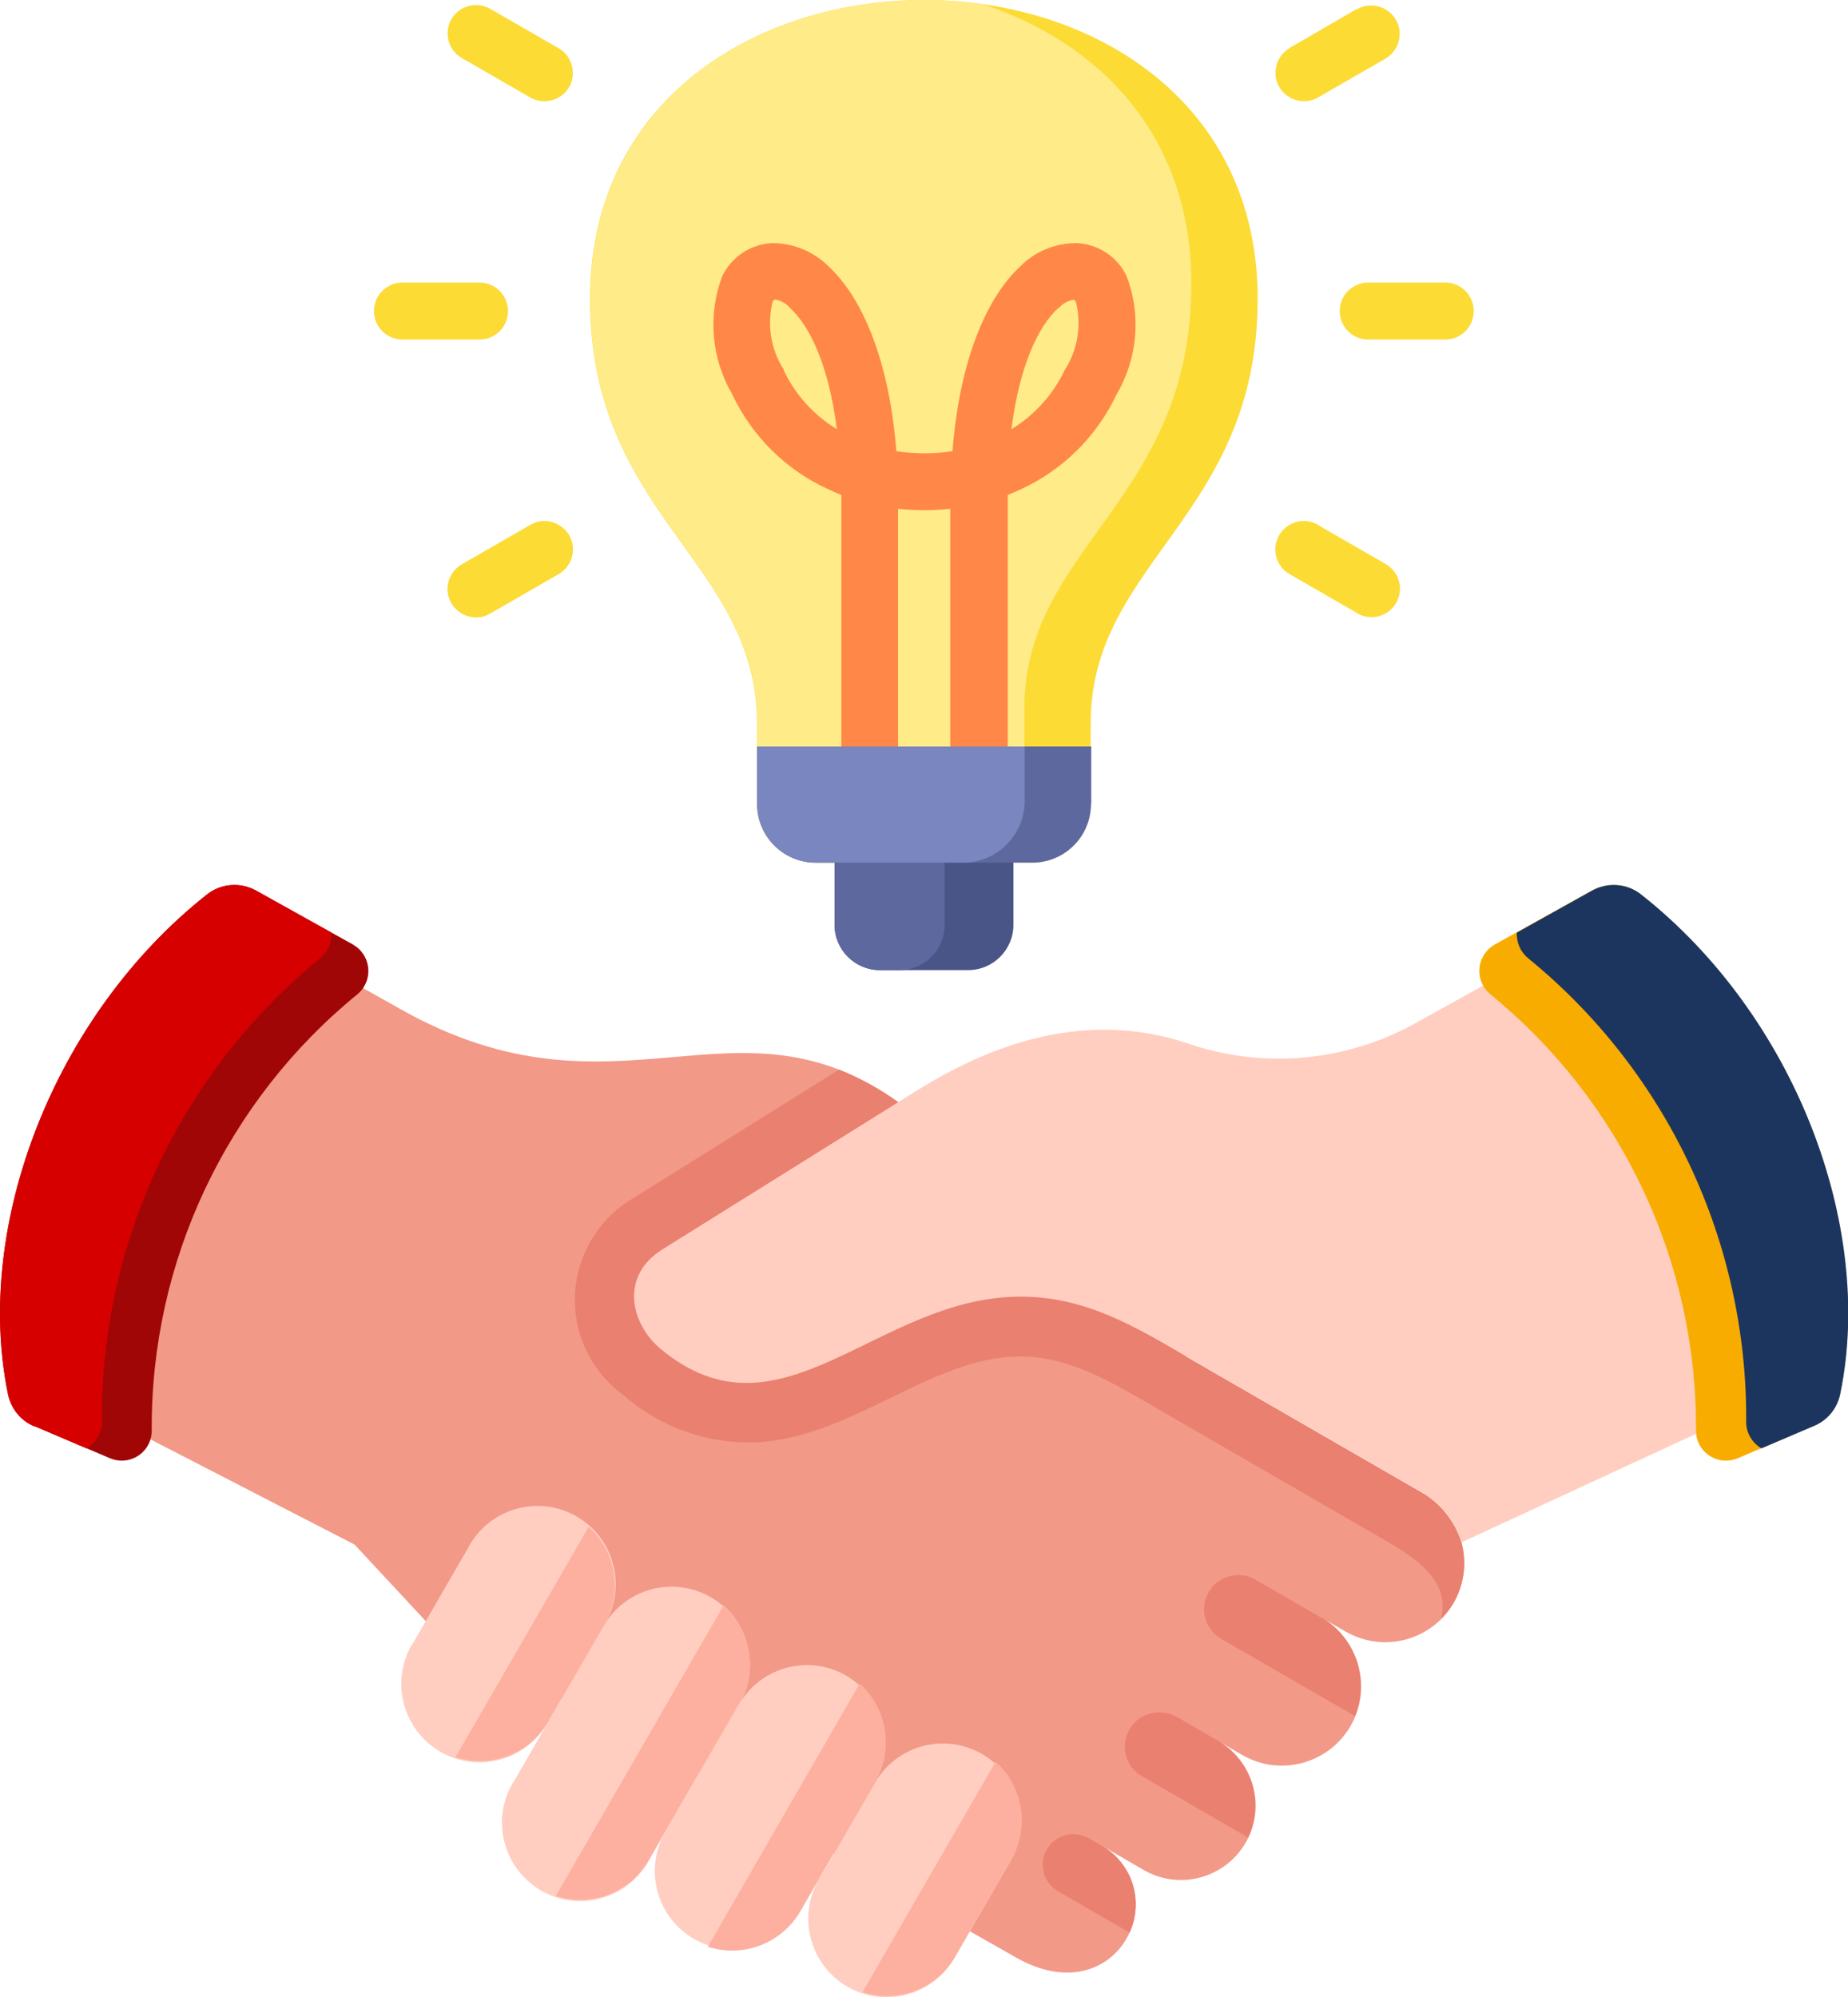 <?xml version="1.0" encoding="UTF-8"?>
<svg xmlns="http://www.w3.org/2000/svg" id="Layer_2" data-name="Layer 2" viewBox="0 0 65.52 70.82">
  <defs>
    <style>
      .cls-1 {
        fill: #f9ac00;
      }

      .cls-1, .cls-2, .cls-3, .cls-4, .cls-5, .cls-6, .cls-7, .cls-8, .cls-9, .cls-10, .cls-11, .cls-12, .cls-13, .cls-14 {
        fill-rule: evenodd;
      }

      .cls-2 {
        fill: #5d689e;
      }

      .cls-3 {
        fill: #495586;
      }

      .cls-4 {
        fill: #7986bf;
      }

      .cls-5 {
        fill: #1c355e;
      }

      .cls-6 {
        fill: #d70000;
      }

      .cls-7 {
        fill: #fcdb35;
      }

      .cls-8 {
        fill: #ff8748;
      }

      .cls-9 {
        fill: #a10606;
      }

      .cls-10 {
        fill: #f29988;
      }

      .cls-11 {
        fill: #ffeb87;
      }

      .cls-12 {
        fill: #ea806f;
      }

      .cls-13 {
        fill: #fdb0a0;
      }

      .cls-14 {
        fill: #ffcec0;
      }
    </style>
  </defs>
  <g id="Layer_1-2" data-name="Layer 1">
    <g id="Web_1920_1" data-name="Web 1920 1">
      <g id="Group_5684" data-name="Group 5684">
        <g id="Group_5685" data-name="Group 5685">
          <path id="Path_11779" data-name="Path 11779" class="cls-10" d="m33.2,67.81l2.8,1.59c3.62,2.09,5.8-2.35,2.98-4l1.57.91c1.26.73,2.87.3,3.61-.96s.3-2.87-.96-3.61l.84.49c1.34.78,3.06.32,3.84-1.02.78-1.34.32-3.06-1.02-3.84h0l.84.48c1.34.78,3.05.33,3.83-1,.38-.65.48-1.43.28-2.15-.22-.7-.68-1.31-1.3-1.71l-8.44-4.87c-3.6-2.78-7.02-5.8-10.22-9.03-5.8-4.17-9.97,1.02-17.64-3.3l-5.46-3.07c-4.87,3.97-7.63,8.93-5.92,17.03l9.74,5.02,2.51,2.7,18.11,10.33h0Z"></path>
          <path id="Path_11780" data-name="Path 11780" class="cls-12" d="m51.06,57.44c.19-.18.35-.39.48-.61.37-.65.47-1.41.28-2.13-.22-.7-.68-1.31-1.3-1.71l-8.44-4.87c-3.6-2.78-7.02-5.8-10.22-9.03-.65-.47-1.36-.86-2.11-1.16l-7.37,4.6c-1.97,1.21-2.59,3.78-1.38,5.75.28.46.66.87,1.1,1.19,1.28,1.12,2.93,1.72,4.63,1.68,3.49-.14,6.25-3.04,9.42-3.05,1.81-.01,3.37.98,4.88,1.85l8.34,4.82c.71.46,2.13,1.27,1.7,2.69h0Zm-12.49,7.73c-.53-.28-1.19-.09-1.47.44-.27.51-.1,1.14.39,1.44l2.56,1.48c.53-1.16.06-2.54-1.07-3.13l-.4-.23h0Zm3.07-4.32c-.6-.3-1.33-.06-1.63.54-.28.55-.1,1.22.42,1.56l3.82,2.21c.58-1.24.13-2.72-1.05-3.42l-1.55-.9h0Zm5.21-3.48l-2.4-1.39c-.6-.3-1.33-.06-1.63.54-.28.55-.1,1.22.42,1.56l4.8,2.77c.52-1.3.02-2.78-1.18-3.49h0Z"></path>
          <g id="Group_5684-2" data-name="Group 5684-2">
            <path id="Path_11781" data-name="Path 11781" class="cls-14" d="m14.62,58.29c-.79,1.32-.35,3.02.96,3.81,1.32.79,3.02.35,3.81-.96.01-.02.03-.04.04-.07l2-3.46c.79-1.31.37-3.02-.94-3.81-1.31-.79-3.02-.37-3.81.94-.02.03-.04.06-.05.09l-2,3.46h0Zm14.43,8.33c-.79,1.32-.35,3.02.96,3.81,1.32.79,3.02.35,3.81-.96.01-.02.03-.04.04-.07l2-3.46c.74-1.34.25-3.03-1.09-3.77-1.31-.72-2.95-.28-3.72,1l-2,3.46h0Zm-5.49-1.61c-.74,1.34-.25,3.03,1.09,3.77,1.31.72,2.95.28,3.72-1l2.67-4.62c.74-1.34.25-3.03-1.09-3.77-1.31-.72-2.95-.28-3.72,1l-2.67,4.62Z"></path>
            <path id="Path_11782" data-name="Path 11782" class="cls-14" d="m18.19,63.21c-.79,1.32-.35,3.02.96,3.81,1.32.79,3.02.35,3.81-.96.01-.02.03-.04.04-.07l3.24-5.61c.74-1.34.25-3.03-1.09-3.77-1.31-.72-2.95-.28-3.72,1l-3.24,5.61h0Zm44.33-13.47l-10.7,4.95c-.22-.7-.68-1.31-1.3-1.71l-8.44-4.87c-1.84-1.07-3.62-2.15-5.95-2.13-5.05.03-8.45,5.38-12.7,1.86-1.07-.89-1.47-2.59.06-3.54l9.02-5.63c3.01-1.88,6.25-2.77,9.54-1.69,2.71.95,5.71.68,8.21-.74l6.35-3.53c5.47,3.78,7.86,10.67,5.92,17.03h0Z"></path>
          </g>
          <path id="Path_11783" data-name="Path 11783" class="cls-1" d="m64.29,50.57l-2.68,1.14c-.54.23-1.17-.02-1.4-.57-.05-.13-.08-.27-.08-.41.04-6-2.65-11.69-7.3-15.48-.45-.38-.51-1.05-.13-1.51.08-.1.19-.18.3-.25l3.42-1.9c.56-.32,1.27-.27,1.77.14,5.41,4.27,8.27,11.71,7.05,17.68-.1.52-.45.96-.95,1.16h0Z"></path>
          <path id="Path_11784" data-name="Path 11784" class="cls-5" d="m64.3,50.57l-1.85.79-.03-.02c-.32-.2-.52-.56-.51-.94.04-6.36-2.8-12.4-7.73-16.42-.27-.22-.42-.56-.4-.91l2.65-1.48c.56-.32,1.27-.27,1.77.14,5.41,4.27,8.27,11.71,7.05,17.68-.1.52-.45.96-.95,1.16h0Z"></path>
          <path id="Path_11785" data-name="Path 11785" class="cls-9" d="m1.22,50.57l2.68,1.14c.54.23,1.17-.02,1.4-.57.05-.13.08-.27.08-.41-.04-6,2.65-11.69,7.3-15.48.45-.38.51-1.05.13-1.51-.08-.1-.19-.18-.3-.25l-3.42-1.9c-.56-.32-1.27-.27-1.77.14C1.92,36.01-.94,43.45.28,49.42c.1.52.45.96.94,1.16h0Z"></path>
          <path id="Path_11786" data-name="Path 11786" class="cls-6" d="m1.22,50.57l1.85.79.03-.02c.32-.2.52-.56.51-.94-.04-6.36,2.81-12.4,7.74-16.42.27-.22.42-.56.4-.91l-2.65-1.48c-.56-.32-1.27-.27-1.77.14C1.92,36.01-.94,43.45.28,49.42c.1.52.45.96.94,1.16h0Z"></path>
          <path id="Path_11787" data-name="Path 11787" class="cls-13" d="m16.15,62.31c1.25.41,2.62-.11,3.28-1.25l2-3.46c.65-1.14.42-2.58-.56-3.46l-4.72,8.17h0Zm14.43,8.33c1.25.41,2.62-.11,3.28-1.25l2-3.46c.65-1.14.42-2.58-.56-3.46l-4.72,8.17h0Zm-5.49-1.61c1.25.41,2.62-.11,3.28-1.25l2.67-4.62c.65-1.14.42-2.58-.56-3.46l-5.39,9.34Zm-5.38-1.8c1.25.41,2.61-.11,3.27-1.24l3.24-5.61c.65-1.14.42-2.58-.56-3.46l-5.96,10.32Z"></path>
          <path id="Path_11788" data-name="Path 11788" class="cls-7" d="m26.84,28.51c0,1.15.93,2.08,2.08,2.08h7.67c1.15,0,2.08-.93,2.08-2.08v-2.86c0-5.73,5.92-7.34,5.92-15.05C44.59,3.54,38.68,0,32.76,0s-11.84,3.53-11.84,10.6c0,7.7,5.92,9.31,5.92,15.05v2.86Z"></path>
          <path id="Path_11789" data-name="Path 11789" class="cls-11" d="m26.84,28.51c0,1.15.93,2.08,2.08,2.08h5.32c1.15,0,2.08-.93,2.08-2.08v-3.4c0-5.73,5.92-7.34,5.92-15.05,0-5.28-3.3-8.58-7.43-9.92-.68-.1-1.36-.14-2.05-.14-5.92,0-11.83,3.53-11.83,10.6,0,7.7,5.92,9.31,5.92,15.05v2.86h0Z"></path>
          <path id="Path_11790" data-name="Path 11790" class="cls-8" d="m33.69,26.93v-8.89c-.62.07-1.24.07-1.85,0v8.89h-2.01v-9.11c0-.09,0-.18,0-.27-.16-.06-.31-.13-.46-.2-1.5-.68-2.71-1.88-3.41-3.37-.74-1.27-.87-2.8-.36-4.17.32-.69,1.01-1.15,1.77-1.19.76,0,1.49.3,2.03.85,1.07,1,2.11,3.1,2.38,6.53.66.1,1.33.1,1.99,0,.27-3.44,1.31-5.53,2.38-6.53.53-.55,1.26-.85,2.03-.85.76.04,1.45.49,1.77,1.19.52,1.37.38,2.91-.36,4.17-.7,1.49-1.91,2.69-3.4,3.37-.15.07-.31.14-.46.2,0,.09,0,.18,0,.27v9.12h-2.01Zm3.82-16c-.69.64-1.36,2.01-1.65,4.29.82-.5,1.48-1.23,1.89-2.1.46-.71.6-1.58.4-2.4-.03-.06-.06-.09-.08-.09-.21.03-.41.14-.55.31h0Zm-9.73,2.19c.41.87,1.07,1.6,1.89,2.1-.29-2.28-.96-3.65-1.65-4.29-.14-.17-.34-.28-.55-.31-.02,0-.05.03-.08.09-.2.82-.06,1.69.4,2.4h0Z"></path>
          <path id="Path_11791" data-name="Path 11791" class="cls-7" d="m48.11.33c.48-.28,1.1-.11,1.38.37.28.48.11,1.1-.37,1.38l-2.36,1.36c-.47.29-1.1.14-1.39-.33-.29-.47-.14-1.1.33-1.39.01,0,.03-.02.04-.03l2.36-1.37Zm-31.7,1.75c-.49-.26-.68-.86-.43-1.36.26-.49.86-.68,1.36-.43.02.01.05.03.07.04l2.36,1.36c.49.26.68.86.43,1.36-.26.49-.86.68-1.36.43-.02-.01-.05-.03-.07-.04l-2.36-1.36Zm1,19.66c-.47.3-1.09.15-1.39-.32-.3-.47-.15-1.09.32-1.39.02-.01.05-.03.07-.04l2.36-1.36c.47-.3,1.09-.15,1.39.32s.15,1.09-.32,1.39c-.02.01-.05.03-.07.04l-2.36,1.36Zm-3.14-9.7c-.56,0-1.01-.45-1.01-1.01s.45-1.01,1.01-1.01h2.73c.56,0,1.01.45,1.01,1.01s-.45,1.01-1.01,1.01h0s-2.73,0-2.73,0Zm34.84,7.95c.49.27.67.88.4,1.37-.27.49-.88.67-1.37.4-.01,0-.03-.02-.04-.03l-2.36-1.36c-.49-.27-.67-.88-.4-1.37.27-.49.88-.67,1.37-.4.02,0,.03.02.04.03l2.36,1.36Zm2.13-9.97c.56,0,1.01.45,1.01,1.01s-.45,1.01-1.01,1.01h-2.73c-.56,0-1.01-.45-1.01-1.01s.45-1.01,1.01-1.01h2.73Z"></path>
          <path id="Path_11792" data-name="Path 11792" class="cls-3" d="m35.93,29.13v3.67c0,.88-.72,1.6-1.6,1.6h-3.14c-.88,0-1.6-.72-1.6-1.6h0v-3.67h6.34Z"></path>
          <path id="Path_11793" data-name="Path 11793" class="cls-2" d="m31.9,34.4h-.71c-.88,0-1.6-.72-1.6-1.6h0v-3.67h3.9v3.67c0,.88-.71,1.6-1.59,1.6Z"></path>
          <path id="Path_11794" data-name="Path 11794" class="cls-2" d="m38.68,28.51c0,1.15-.93,2.08-2.08,2.08h-7.67c-1.15,0-2.08-.93-2.08-2.08v-2.04h11.84v2.04h0Z"></path>
          <path id="Path_11795" data-name="Path 11795" class="cls-4" d="m34.24,30.59h-5.32c-1.15,0-2.08-.93-2.08-2.08v-2.04h9.49v1.83c.05,1.21-.88,2.23-2.08,2.29h0Z"></path>
        </g>
      </g>
    </g>
  </g>
</svg>
